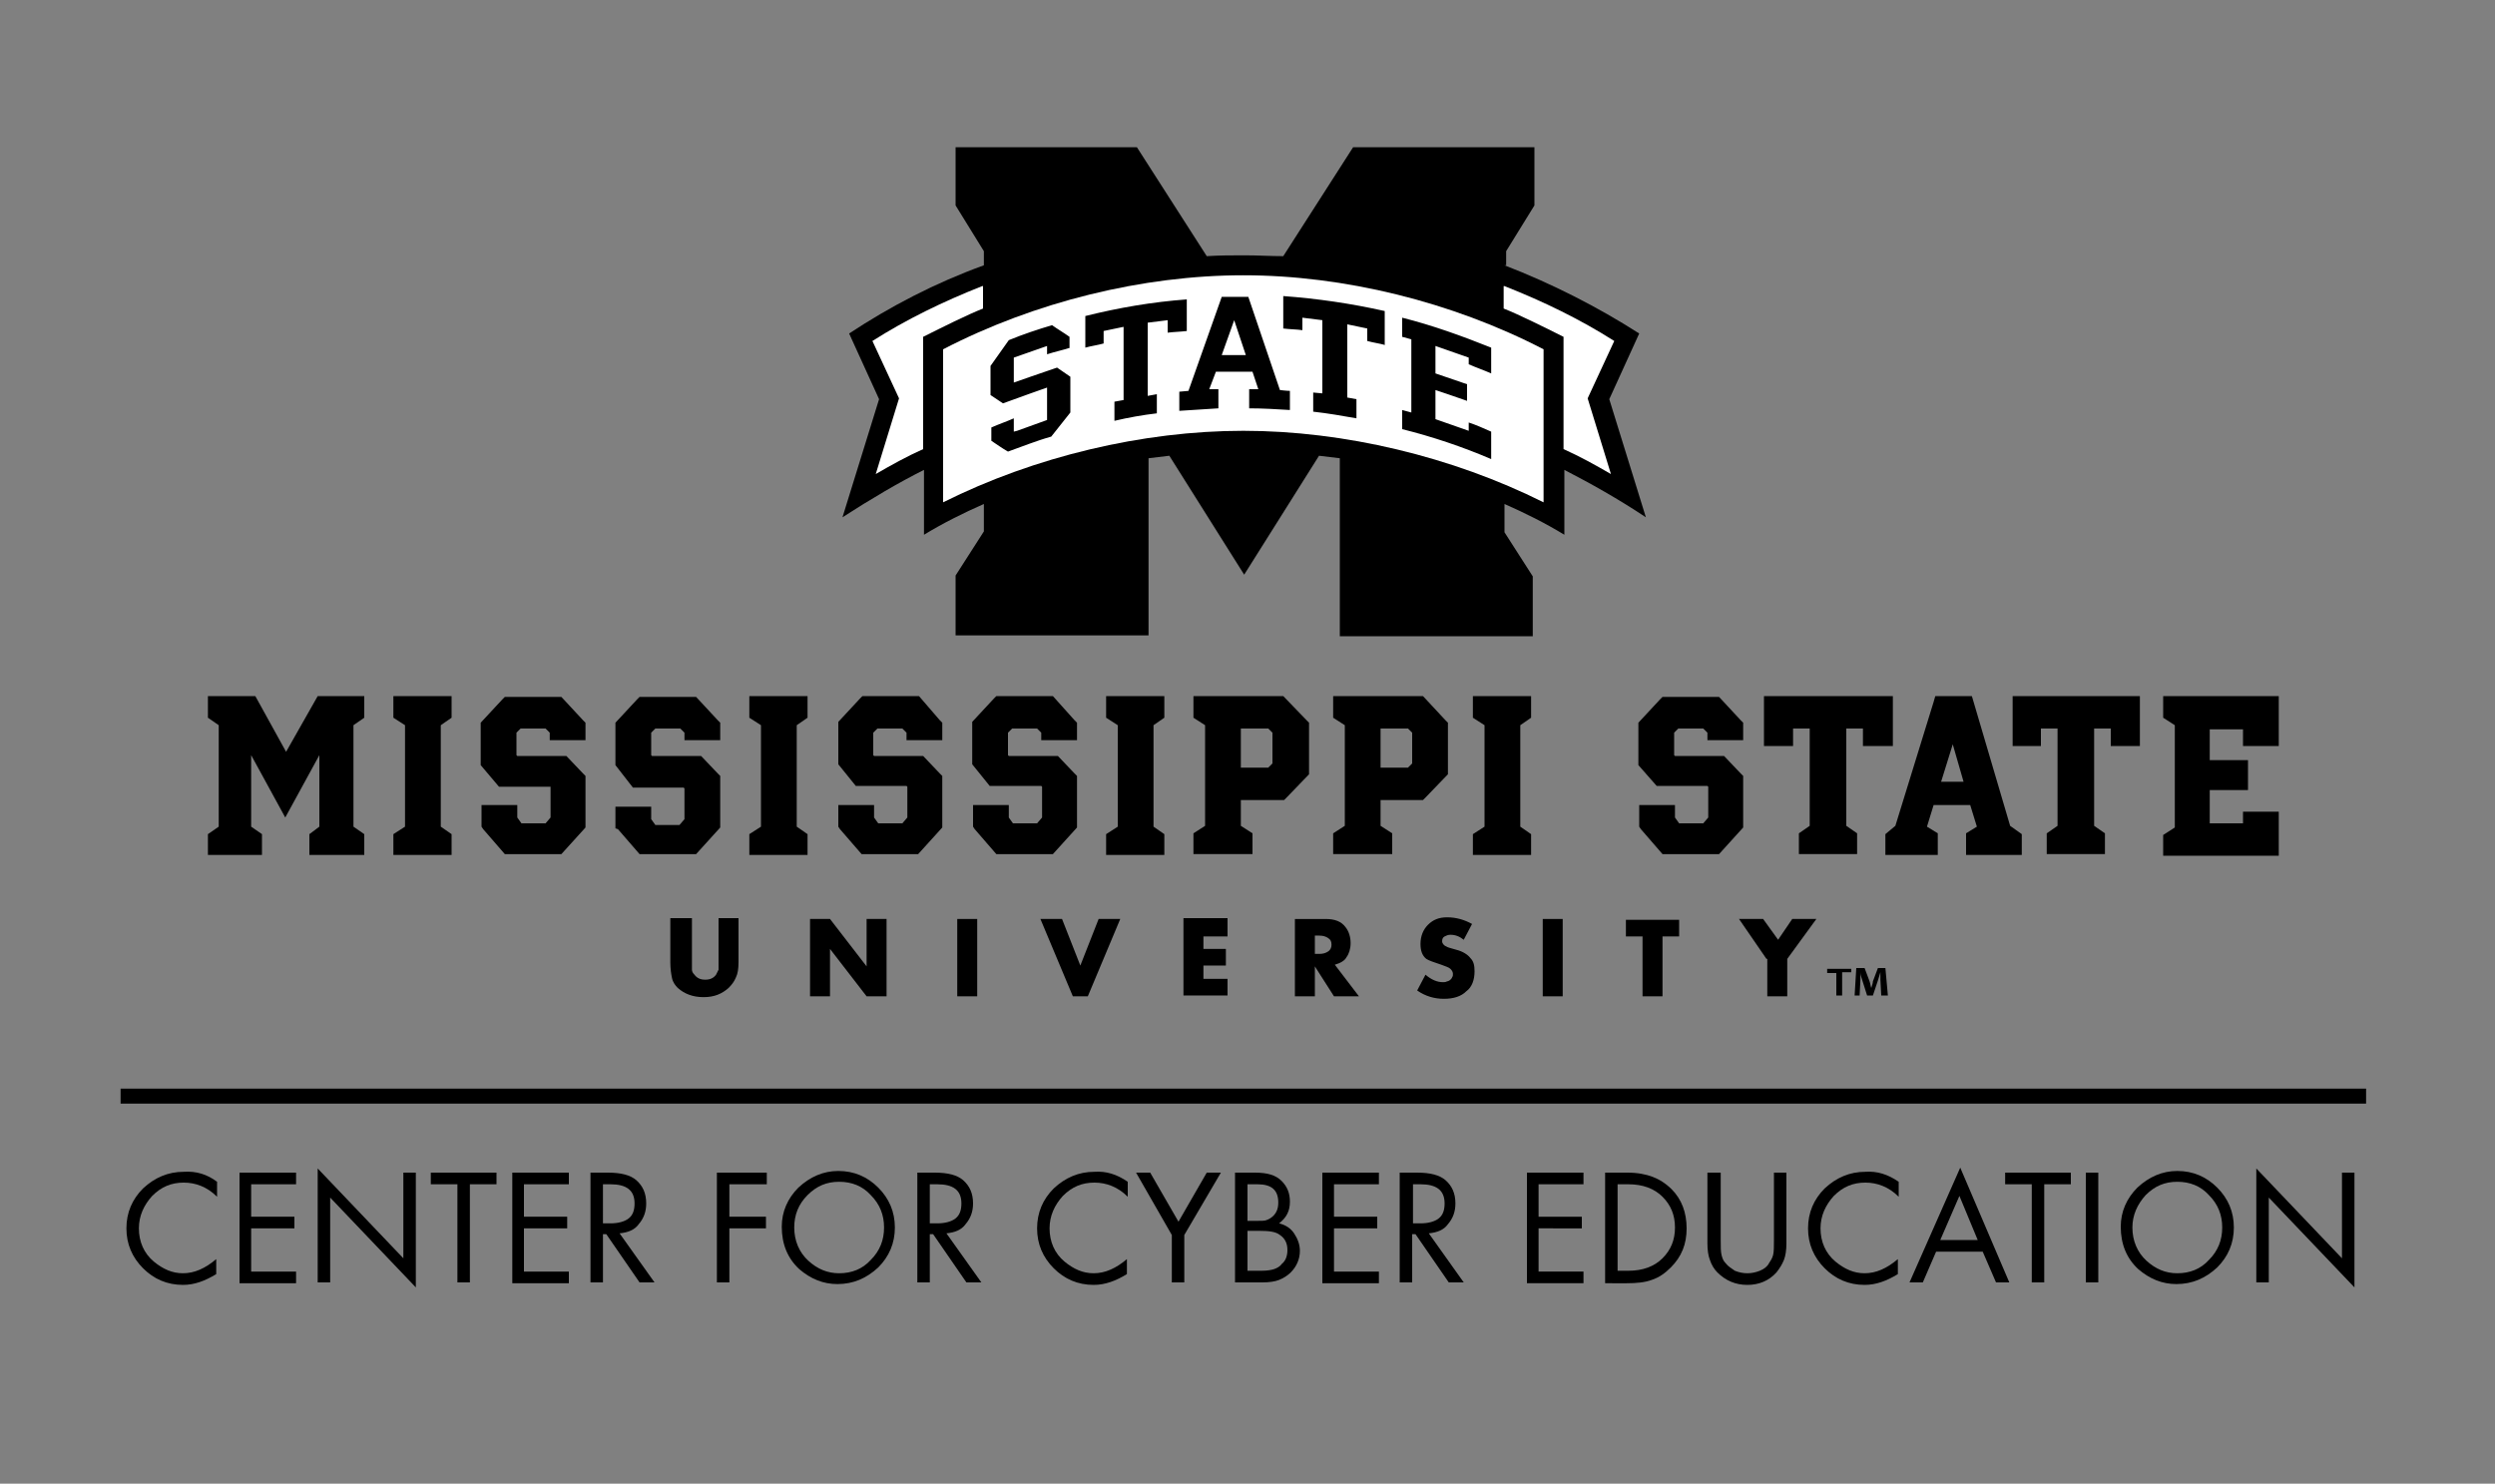 <?xml version="1.0" encoding="utf-8"?>
<!-- Generator: Adobe Illustrator 26.0.2, SVG Export Plug-In . SVG Version: 6.00 Build 0)  -->
<svg version="1.1" id="MSU_-_LINE_-_TEXT" xmlns="http://www.w3.org/2000/svg" xmlns:xlink="http://www.w3.org/1999/xlink" x="0px"
	 y="0px" viewBox="0 0 300 178.4" style="enable-background:new 0 0 300 178.4;" xml:space="preserve">
<rect x="0" y="0" width="300" height="178.4" fill="#808080" stroke="none"/>
<style type="text/css">
	.st0{fill:#FFFFFF;}
</style>
<g>
	<path d="M180.9,31.9c5.7,2.2,11.2,5,16.2,8.2l-3.6,7.9l4.4,14.2c-3.3-2.2-6.7-4.1-9.8-5.7l0,7.8c-2.3-1.4-4.7-2.6-7.2-3.7V64
		l3.4,5.3v7.2h-23.2V55.1c-0.8-0.1-1.7-0.2-2.5-0.3l-9,14.3l-9-14.3c-0.9,0.1-1.7,0.2-2.5,0.3v21.3h-23.2v-7.2l3.4-5.3v-3.3
		c-2.5,1.1-4.9,2.3-7.2,3.7v-7.8c-3,1.5-6.4,3.5-9.8,5.7l4.4-14.2l-3.6-7.9c5-3.3,10.4-6.1,16.2-8.2v-1.7l-3.4-5.5v-7h21.8l8.4,13.1
		c1.5-0.1,3.1-0.1,4.6-0.1c1.5,0,3.1,0.1,4.6,0.1l8.4-13.1h21.8v7l-3.4,5.5V31.9z"/>
	<path class="st0" d="M118.1,34.4c-4.8,1.9-9.1,4-13.2,6.6l3.2,6.9l-2.8,9.1c1.9-1.1,3.7-2.1,5.7-3V40.5c2.2-1.1,5.4-2.7,7.2-3.4
		V34.4z"/>
	<path class="st0" d="M149.5,51.8c12.1,0,25.1,3.1,36.1,8.6V42c-11-5.7-24-8.9-36.1-8.9c-12.1,0-25.1,3.2-36.1,8.9v18.4
		C124.4,54.9,137.4,51.8,149.5,51.8z"/>
	<path class="st0" d="M180.9,34.4c4.8,1.9,9.1,4,13.2,6.6l-3.2,6.9l2.8,9.1c-1.9-1.1-3.7-2.1-5.7-3V40.5c-2.2-1.1-5.4-2.7-7.2-3.4
		V34.4z"/>
	<g>
		<path d="M142.7,39.8c-0.8,0.1-1.5,0.1-2.3,0.2v-1.5l-2.4,0.3v8.8c0,0,1.1-0.2,1.1-0.2v2.3c-1.7,0.2-3.4,0.5-5.1,0.9v-2.3l1.1-0.2
			c0,0,0-8.8,0-8.8l-2.4,0.5v1.5c-0.7,0.2-1.5,0.3-2.2,0.5V38c4-1,8.1-1.7,12.2-2V39.8z M128.7,41.8c-0.9,0.3-1.9,0.5-2.8,0.8v-1
			l-4,1.4v3c0,0,3.7-1.3,5.2-1.8l1.6,1.1v4.3l-2.3,2.9c-1.8,0.5-3.5,1.2-5.2,1.8c-0.7-0.4-1.4-0.9-2-1.3v-1.6
			c0.9-0.4,1.8-0.7,2.7-1.1v1.6l0.4-0.1c1.1-0.4,3.6-1.3,3.6-1.3v-3.9c0,0-3.7,1.3-5.3,1.9l-1.5-1V44l2.2-3.1
			c1.7-0.7,3.5-1.3,5.2-1.8c0.7,0.5,1.4,0.9,2.1,1.4V41.8z M166.6,41.5c-0.7-0.2-1.5-0.3-2.2-0.5v-1.5L162,39v8.8
			c0,0,1.1,0.2,1.1,0.2v2.3c-1.7-0.3-3.4-0.6-5.2-0.8v-2.3l1.1,0.1c0,0,0-8.8,0-8.8l-2.4-0.3v1.5c-0.7-0.1-1.5-0.1-2.3-0.2v-3.9
			c4.1,0.3,8.2,0.9,12.2,1.8V41.5z M172.6,41.6v3.3c0,0,2.6,0.9,3.8,1.3v2c-1.1-0.4-3.8-1.3-3.8-1.3v3.5l4,1.4v-1
			c0.9,0.3,1.8,0.7,2.7,1.1v3.3c-3.5-1.5-7.1-2.7-10.7-3.6v-2.3l1.1,0.3c0,0,0-8.8,0-8.8c0,0-1.1-0.3-1.1-0.3v-2.3
			c3.6,0.9,7.2,2.2,10.7,3.6v3.1c-0.9-0.4-1.8-0.7-2.7-1.1V43C176.6,43,172.6,41.6,172.6,41.6z M148.4,38.5c0,0-1.5,4.2-1.5,4.2
			l2.9,0L148.4,38.5z M155.1,49.3c-1.6-0.1-3.3-0.2-4.9-0.2v-2.3l1.1,0c0,0-0.7-2.1-0.7-2.1l-4.4,0l-0.8,2.1c0,0,1.1,0,1.1,0v2.3
			c-1.6,0.1-3.1,0.2-4.7,0.3v-2.3l1.1-0.1c0,0,4-11.3,4-11.3c1,0,2.1,0,3.2,0l3.8,11.2c0,0,0.8,0.1,1.2,0.1V49.3z"/>
	</g>
</g>
<g>
	<g>
		<path d="M26.1,142.1v1.8c-1.2-1.2-2.6-1.7-4-1.7c-1.5,0-2.7,0.5-3.8,1.6c-1,1.1-1.6,2.4-1.6,3.9c0,1.6,0.6,3,1.8,4
			c1.1,0.9,2.2,1.4,3.5,1.4c1.4,0,2.7-0.6,4-1.7v1.8c-1.3,0.8-2.6,1.3-4,1.3c-1.9,0-3.5-0.7-4.8-2c-1.3-1.3-2-2.9-2-4.8
			c0-1.9,0.7-3.5,2-4.8c1.4-1.3,3-2,4.9-2C23.6,140.8,24.9,141.2,26.1,142.1z"/>
		<path d="M35.6,142.4h-5.4v3.9h5.2v1.4h-5.2v5.2h5.4v1.4h-6.8V141h6.8V142.4z"/>
		<path d="M38.2,154.2v-13.7l10.3,10.8V141h1.5v13.8l-10.3-10.8v10.2H38.2z"/>
		<path d="M56.5,142.4v11.8H55v-11.8h-3.2V141h7.9v1.4H56.5z"/>
		<path d="M68.4,142.4h-5.4v3.9h5.2v1.4h-5.2v5.2h5.4v1.4h-6.8V141h6.8V142.4z"/>
		<path d="M74.5,148.3l4.2,5.9h-1.8l-4-5.8h-0.4v5.8H71V141h2.1c1.6,0,2.7,0.3,3.4,0.9c0.8,0.7,1.2,1.6,1.2,2.8c0,1-0.3,1.8-0.9,2.5
			C76.3,147.9,75.5,148.2,74.5,148.3z M72.5,147.1h0.9c0.9,0,1.7-0.2,2.2-0.6c0.5-0.4,0.7-1,0.7-1.8c0-1.6-1-2.3-2.9-2.3h-0.9V147.1
			z"/>
		<path d="M92.2,142.4h-4.5v3.9h4.4v1.4h-4.4v6.5h-1.5V141h6V142.4z"/>
		<path d="M94,147.5c0-1.8,0.7-3.4,2-4.7c1.4-1.3,3-2,4.8-2c1.9,0,3.5,0.7,4.8,2c1.3,1.3,2,2.9,2,4.8c0,1.9-0.7,3.5-2,4.8
			c-1.4,1.3-3,2-4.9,2c-1.7,0-3.2-0.6-4.6-1.8C94.7,151.3,94,149.6,94,147.5z M95.5,147.6c0,1.6,0.6,3,1.7,4c1.1,1,2.3,1.5,3.7,1.5
			c1.5,0,2.8-0.5,3.8-1.6c1.1-1.1,1.6-2.4,1.6-3.9c0-1.5-0.5-2.8-1.6-3.9c-1-1.1-2.3-1.6-3.8-1.6c-1.5,0-2.7,0.5-3.8,1.6
			C96,144.8,95.5,146.1,95.5,147.6z"/>
		<path d="M113.8,148.3l4.2,5.9h-1.8l-4-5.8h-0.4v5.8h-1.5V141h2.1c1.6,0,2.7,0.3,3.4,0.9c0.8,0.7,1.2,1.6,1.2,2.8
			c0,1-0.3,1.8-0.9,2.5C115.6,147.9,114.8,148.2,113.8,148.3z M111.8,147.1h0.9c0.9,0,1.7-0.2,2.2-0.6c0.5-0.4,0.7-1,0.7-1.8
			c0-1.6-1-2.3-2.9-2.3h-0.9V147.1z"/>
		<path d="M135.6,142.1v1.8c-1.2-1.2-2.6-1.7-4-1.7c-1.5,0-2.7,0.5-3.8,1.6c-1,1.1-1.6,2.4-1.6,3.9c0,1.6,0.6,3,1.8,4
			c1.1,0.9,2.2,1.4,3.5,1.4c1.4,0,2.7-0.6,4-1.7v1.8c-1.3,0.8-2.6,1.3-4,1.3c-1.9,0-3.5-0.7-4.8-2c-1.3-1.3-2-2.9-2-4.8
			c0-1.9,0.7-3.5,2-4.8c1.4-1.3,3-2,4.9-2C133,140.8,134.3,141.2,135.6,142.1z"/>
		<path d="M140.9,148.5l-4.3-7.5h1.7l3.4,5.9l3.4-5.9h1.7l-4.4,7.5v5.7h-1.5V148.5z"/>
		<path d="M148.5,154.2V141h2.4c1.5,0,2.5,0.3,3.2,1c0.7,0.7,1,1.5,1,2.5c0,1.1-0.4,1.9-1.3,2.6c0.8,0.2,1.4,0.6,1.8,1.2
			c0.4,0.6,0.7,1.3,0.7,2.1c0,1-0.4,1.9-1.1,2.6c-0.4,0.4-0.9,0.7-1.4,0.9c-0.5,0.2-1.2,0.3-2,0.3H148.5z M150,146.8h1.1
			c0.6,0,1,0,1.2-0.1c0.3-0.1,0.6-0.3,0.8-0.5c0.4-0.4,0.6-0.9,0.6-1.6c0-1.5-0.8-2.2-2.5-2.2H150V146.8z M150,152.8h1.7
			c0.7,0,1.2-0.1,1.5-0.2c0.3-0.1,0.7-0.3,0.9-0.6c0.5-0.4,0.7-1,0.7-1.7c0-0.8-0.3-1.4-0.9-1.8c-0.5-0.4-1.3-0.5-2.5-0.5H150V152.8
			z"/>
		<path d="M165.8,142.4h-5.4v3.9h5.2v1.4h-5.2v5.2h5.4v1.4h-6.8V141h6.8V142.4z"/>
		<path d="M171.8,148.3l4.2,5.9h-1.8l-4-5.8h-0.4v5.8h-1.5V141h2.1c1.6,0,2.7,0.3,3.4,0.9c0.8,0.7,1.2,1.6,1.2,2.8
			c0,1-0.3,1.8-0.9,2.5C173.6,147.9,172.8,148.2,171.8,148.3z M169.9,147.1h0.9c0.9,0,1.7-0.2,2.2-0.6c0.5-0.4,0.7-1,0.7-1.8
			c0-1.6-1-2.3-2.9-2.3h-0.9V147.1z"/>
		<path d="M190.4,142.4H185v3.9h5.2v1.4H185v5.2h5.4v1.4h-6.8V141h6.8V142.4z"/>
		<path d="M193,154.2V141h2.7c1.2,0,2.2,0.2,3,0.5c0.8,0.3,1.6,0.8,2.3,1.5c1.2,1.2,1.8,2.8,1.8,4.7c0,1.9-0.6,3.4-1.9,4.7
			c-0.7,0.7-1.4,1.2-2.3,1.5c-0.8,0.3-1.8,0.4-3,0.4H193z M194.5,152.8h1.3c1.7,0,3.1-0.5,4.1-1.5c1-1,1.5-2.2,1.5-3.7
			c0-1.5-0.5-2.7-1.5-3.7c-1-1-2.4-1.5-4.1-1.5h-1.3V152.8z"/>
		<path d="M206.9,141v8.1c0,0.8,0,1.4,0.1,1.8c0.1,0.4,0.2,0.7,0.5,1c0.3,0.4,0.7,0.6,1.1,0.9c0.5,0.2,1,0.3,1.5,0.3
			c0.5,0,1-0.1,1.5-0.3s0.9-0.5,1.1-0.9c0.2-0.3,0.4-0.6,0.5-1c0.1-0.4,0.1-1,0.1-1.8V141h1.5v8.5c0,0.8-0.1,1.5-0.3,2
			c-0.2,0.5-0.5,1-0.9,1.5c-0.9,1-2.1,1.5-3.5,1.5c-1.4,0-2.6-0.5-3.6-1.5c-0.4-0.4-0.7-0.9-0.9-1.5c-0.2-0.5-0.3-1.2-0.3-2V141
			H206.9z"/>
		<path d="M228.3,142.1v1.8c-1.2-1.2-2.6-1.7-4-1.7c-1.5,0-2.7,0.5-3.8,1.6c-1,1.1-1.6,2.4-1.6,3.9c0,1.6,0.6,3,1.8,4
			c1.1,0.9,2.2,1.4,3.5,1.4c1.4,0,2.7-0.6,4-1.7v1.8c-1.3,0.8-2.6,1.3-4,1.3c-1.9,0-3.5-0.7-4.8-2s-2-2.9-2-4.8c0-1.9,0.7-3.5,2-4.8
			c1.4-1.3,3-2,4.9-2C225.7,140.8,227,141.2,228.3,142.1z"/>
		<path d="M238.4,150.5h-5.6l-1.6,3.7h-1.6l6.1-13.8l5.9,13.8H240L238.4,150.5z M237.8,149.1l-2.2-5.3l-2.3,5.3H237.8z"/>
		<path d="M245.8,142.4v11.8h-1.5v-11.8h-3.2V141h7.9v1.4H245.8z"/>
		<path d="M252.3,141v13.2h-1.5V141H252.3z"/>
		<path d="M255,147.5c0-1.8,0.7-3.4,2-4.7c1.4-1.3,3-2,4.8-2c1.9,0,3.5,0.7,4.8,2c1.3,1.3,2,2.9,2,4.8c0,1.9-0.7,3.5-2,4.8
			c-1.4,1.3-3,2-4.9,2c-1.7,0-3.2-0.6-4.6-1.8C255.7,151.3,255,149.6,255,147.5z M256.4,147.6c0,1.6,0.6,3,1.7,4
			c1.1,1,2.3,1.5,3.7,1.5c1.5,0,2.8-0.5,3.8-1.6c1.1-1.1,1.6-2.4,1.6-3.9c0-1.5-0.5-2.8-1.6-3.9c-1-1.1-2.3-1.6-3.8-1.6
			c-1.5,0-2.7,0.5-3.8,1.6C257,144.8,256.4,146.1,256.4,147.6z"/>
		<path d="M271.3,154.2v-13.7l10.3,10.8V141h1.5v13.8l-10.3-10.8v10.2H271.3z"/>
	</g>
	<polyline points="14.5,132.7 284.5,132.7 284.5,130.9 14.5,130.9 	"/>
	<g>
		<g>
			<g>
				<path d="M38.4,99.4v-8.6l-4.1,7.5l-4.1-7.5v8.6l1.3,0.9v2.5H25v-2.5l1.3-0.9V87.2L25,86.3v-2.6h5.7l3.7,6.7l3.8-6.7h5.6v2.6
					l-1.3,0.9v12.2l1.3,0.9v2.5h-6.6v-2.5L38.4,99.4z"/>
				<path d="M54.3,102.8h-7v-2.5l1.4-0.9V87.2l-1.4-0.9v-2.6h7v2.6l-1.3,0.9v12.2l1.3,0.9V102.8z"/>
				<path d="M70.1,86.6l0.3,0.3V89h-4.3v-0.9l-0.5-0.5h-3l-0.5,0.5v2.7l0.1,0.1h5.9l2,2.1l0.3,0.3v6.2l-2.9,3.2h-6.8l-2.6-3
					l-0.2-0.3v-2.6h4.3v1.5l0.5,0.7h2.9l0.6-0.7v-3.7L66,94.6H60L57.8,92v-5.1l2.6-2.8l0.3-0.3h6.8L70.1,86.6z"/>
				<path d="M86.3,86.6l0.3,0.3V89h-4.3v-0.9l-0.5-0.5h-3l-0.5,0.5v2.7l0.1,0.1h5.9l2,2.1l0.3,0.3v6.2l-2.9,3.2h-6.8l-2.6-3L74,99.6
					v-2.6h4.3v1.5l0.5,0.7h2.9l0.6-0.7v-3.7l-0.1-0.1h-6.1L74,92v-5.1l2.6-2.8l0.3-0.3h6.8L86.3,86.6z"/>
				<path d="M97.1,102.8h-7v-2.5l1.4-0.9V87.2l-1.4-0.9v-2.6h7v2.6l-1.3,0.9v12.2l1.3,0.9V102.8z"/>
				<path d="M113,86.6l0.3,0.3V89H109v-0.9l-0.5-0.5h-3l-0.5,0.5v2.7l0.1,0.1h5.9l2,2.1l0.3,0.3v6.2l-2.9,3.2h-6.8l-2.6-3l-0.2-0.3
					v-2.6h4.3v1.5l0.5,0.7h2.9l0.6-0.7v-3.7l-0.1-0.1h-6.1l-2.1-2.6v-5.1l2.6-2.8l0.3-0.3h6.8L113,86.6z"/>
				<path d="M129.2,86.6l0.3,0.3V89h-4.3v-0.9l-0.5-0.5h-3l-0.5,0.5v2.7l0.1,0.1h5.9l2,2.1l0.3,0.3v6.2l-2.9,3.2h-6.8l-2.6-3
					l-0.2-0.3v-2.6h4.3v1.5l0.5,0.7h2.9l0.6-0.7v-3.7l-0.1-0.1H119l-2.1-2.6v-5.1l2.6-2.8l0.3-0.3h6.8L129.2,86.6z"/>
				<path d="M140,102.8h-7v-2.5l1.4-0.9V87.2l-1.4-0.9v-2.6h7v2.6l-1.3,0.9v12.2l1.3,0.9V102.8z"/>
				<path d="M157.1,86.6l0.3,0.3v6.2l-2.7,2.8l-0.3,0.3h-5.2v3.1l1.4,0.9v2.5h-7.1v-2.5l1.4-0.9V87.2l-1.4-0.9v-2.6h10.8L157.1,86.6
					z M153,88.1l-0.5-0.5h-3.3v4.7h3.3l0.5-0.5V88.1z"/>
				<path d="M173.8,86.6l0.3,0.3v6.2l-2.7,2.8l-0.3,0.3H166v3.1l1.4,0.9v2.5h-7.1v-2.5l1.4-0.9V87.2l-1.4-0.9v-2.6h10.8L173.8,86.6z
					 M169.8,88.1l-0.5-0.5H166v4.7h3.3l0.5-0.5V88.1z"/>
				<path d="M184.1,102.8h-7v-2.5l1.4-0.9V87.2l-1.4-0.9v-2.6h7v2.6l-1.3,0.9v12.2l1.3,0.9V102.8z"/>
				<path d="M209.3,86.6l0.3,0.3V89h-4.3v-0.9l-0.5-0.5h-3l-0.5,0.5v2.7l0.1,0.1h5.9l2,2.1l0.3,0.3v6.2l-2.9,3.2h-6.8l-2.6-3
					l-0.2-0.3v-2.6h4.3v1.5l0.5,0.7h2.9l0.6-0.7v-3.7l-0.1-0.1h-6.1L197,92v-5.1l2.6-2.8l0.3-0.3h6.8L209.3,86.6z"/>
				<path d="M212.3,83.7h15.3v6H224v-2.1h-2v11.7l1.3,0.9v2.5h-7v-2.5l1.3-0.9V87.6h-2v2.1h-3.5V83.7z"/>
				<path d="M243.1,100.3v2.5h-6.7v-2.6l1.3-0.8l-0.8-2.6h-4.4l-0.8,2.6l1.3,0.8v2.6h-6.3v-2.5l1.2-1l4.6-14.9l0.2-0.7h4.4l4.6,15.6
					L243.1,100.3z M236.1,94l-1.3-4.5l-1.4,4.5H236.1z"/>
				<path d="M242,83.7h15.3v6h-3.5v-2.1h-2v11.7l1.3,0.9v2.5h-7v-2.5l1.3-0.9V87.6h-2v2.1H242V83.7z"/>
				<path d="M260.1,83.7H274v6h-4.3v-2h-4v3.7h4.6v3.6h-4.6v4h4v-1.4h4.3v5.3h-13.9v-2.5l1.4-0.9V87.2l-1.4-0.9V83.7z"/>
			</g>
			<g>
				<path d="M83.2,110.5v5c0,0.3,0,0.5,0,0.7c0,0.2,0,0.3,0,0.4c0,0.2,0.1,0.4,0.3,0.6c0.3,0.4,0.7,0.6,1.3,0.6c0.6,0,1-0.2,1.3-0.6
					c0.1-0.2,0.2-0.4,0.3-0.6c0-0.1,0-0.3,0-0.5c0-0.2,0-0.4,0-0.7v-5h2.4v5.3c0,0.8-0.1,1.4-0.3,1.8c-0.2,0.5-0.5,0.9-0.9,1.3
					c-0.8,0.7-1.7,1.1-3,1.1c-1.3,0-2.3-0.4-3.1-1.1c-0.3-0.3-0.6-0.7-0.7-1.2c-0.1-0.5-0.2-1.1-0.2-1.9v-5.3H83.2z"/>
				<path d="M97.4,119.8v-9.3h2.4l4.4,5.7v-5.7h2.4v9.3h-2.4l-4.4-5.7v5.7H97.4z"/>
				<path d="M117.5,110.5v9.3h-2.4v-9.3H117.5z"/>
				<path d="M127.7,110.5l2.2,5.6l2.2-5.6h2.6l-3.9,9.3H129l-3.9-9.3H127.7z"/>
				<path d="M147.6,112.6h-2.9v1.5h2.7v2h-2.7v1.6h2.9v2h-5.3v-9.3h5.3V112.6z"/>
				<path d="M160.5,116l2.9,3.8h-3l-2.3-3.6v3.6h-2.4v-9.3h3.7c1.1,0,1.9,0.3,2.4,1c0.4,0.5,0.6,1.2,0.6,1.9c0,0.7-0.2,1.3-0.5,1.7
					C161.7,115.5,161.2,115.8,160.5,116z M158.1,114.7h0.5c0.5,0,0.8-0.1,1.1-0.3c0.3-0.2,0.4-0.5,0.4-0.8c0-0.4-0.1-0.6-0.4-0.8
					c-0.3-0.2-0.6-0.3-1.1-0.3h-0.5V114.7z"/>
				<path d="M177,111.1l-1,1.9c-0.5-0.4-1-0.6-1.6-0.6c-0.3,0-0.5,0.1-0.7,0.2c-0.2,0.1-0.3,0.3-0.3,0.6c0,0.2,0.2,0.5,0.5,0.6
					c0.1,0.1,0.5,0.2,1.2,0.4c0.8,0.2,1.4,0.6,1.7,1c0.4,0.4,0.5,0.9,0.5,1.6c0,1-0.3,1.9-1,2.4c-0.6,0.6-1.5,0.9-2.7,0.9
					c-1.1,0-2.2-0.3-3.2-1l1-1.9c0.7,0.6,1.4,0.9,2.1,0.9c0.2,0,0.3,0,0.5-0.1c0.1,0,0.3-0.1,0.4-0.2c0.1-0.1,0.2-0.2,0.2-0.3
					c0.1-0.1,0.1-0.2,0.1-0.4c0-0.2-0.1-0.4-0.3-0.6c-0.2-0.2-0.6-0.3-1.1-0.5c-0.9-0.3-1.5-0.5-1.8-0.7c-0.5-0.4-0.7-1-0.7-1.8
					c0-0.9,0.3-1.7,0.9-2.3c0.6-0.6,1.3-0.9,2.3-0.9C175.1,110.3,176.1,110.6,177,111.1z"/>
				<path d="M187.9,110.5v9.3h-2.4v-9.3H187.9z"/>
				<path d="M199.9,112.6v7.2h-2.4v-7.2h-2v-2h6.4v2H199.9z"/>
				<path d="M212.4,115.3l-3.3-4.8h2.9l1.8,2.5l1.7-2.5h2.9l-3.5,4.8v4.5h-2.4V115.3z"/>
			</g>
		</g>
		<g>
			<path d="M222.6,116.4v0.5h-1.1v2.8h-0.7V117h-1.1v-0.5H222.6z M226.2,119.7l-0.1-1.9c0-0.3,0-0.6,0-0.9h0c-0.1,0.3-0.2,0.7-0.3,1
				l-0.6,1.8h-0.7l-0.6-1.9c-0.1-0.3-0.2-0.6-0.2-0.9h0c0,0.3,0,0.6,0,0.9l-0.1,1.9h-0.6l0.2-3.3h1l0.6,1.6c0.1,0.3,0.1,0.5,0.2,0.8
				h0c0.1-0.3,0.2-0.6,0.2-0.8l0.6-1.6h0.9l0.3,3.3H226.2z"/>
		</g>
	</g>
</g>
</svg>
